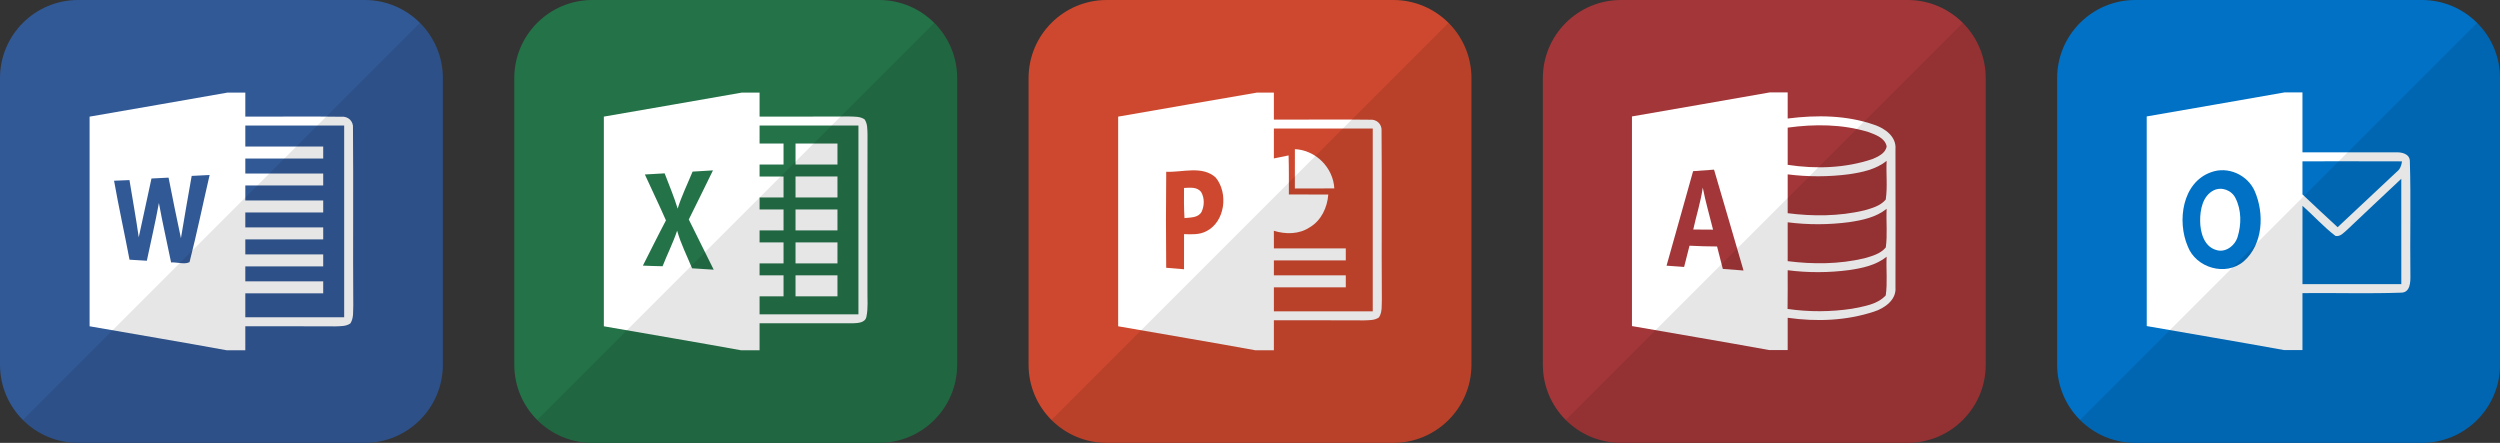 <?xml version="1.0" encoding="utf-8"?>
<!-- Generator: Adobe Illustrator 15.0.2, SVG Export Plug-In . SVG Version: 6.00 Build 0)  -->
<!DOCTYPE svg PUBLIC "-//W3C//DTD SVG 1.1 Basic//EN" "http://www.w3.org/Graphics/SVG/1.1/DTD/svg11-basic.dtd">
<svg version="1.1" baseProfile="basic" id="レイヤー_2"
	 xmlns="http://www.w3.org/2000/svg" xmlns:xlink="http://www.w3.org/1999/xlink" x="0px" y="0px" width="700px" height="124px"
	 viewBox="0 0 700 124" xml:space="preserve">
<rect x="0" y="0" width="700" height="124" fill="#333333" stroke="none"/>
<g>
	<path fill="#0071C5" d="M700,102.118c0,12.085-9.797,21.882-21.883,21.882h-80.235C585.797,124,576,114.203,576,102.118V21.882
		C576,9.797,585.797,0,597.882,0h80.235C690.203,0,700,9.797,700,21.882V102.118z"/>
	<g id="outlook_1_">
		<path fill="#FFFFFF" d="M639.672,25.873h5.016c0,5.595,0,11.181,0,16.776c8.69,0.017,17.372-0.025,26.054,0
			c1.711-0.084,4.052,0.411,4.019,2.567c0.318,10.61,0.008,21.247,0.15,31.866c0.033,1.879-0.024,4.84-2.584,4.864
			c-9.201,0.319-18.428,0.026-27.639,0.127c0,5.31,0,10.627,0,15.937h-5.2c-12.784-2.322-25.602-4.462-38.401-6.71
			c-0.009-19.569-0.009-39.14-0.009-58.701C613.945,30.344,626.812,28.163,639.672,25.873z"/>
		<path fill="#0071C5" d="M644.688,45.166c9.294,0.008,18.58-0.025,27.874,0.017c-0.159,1.099-0.494,2.181-1.418,2.868
			c-5.552,5.176-11.072,10.377-16.608,15.569c-3.329-3.012-6.567-6.123-9.848-9.186C644.688,51.339,644.688,48.252,644.688,45.166z"
			/>
		<path fill="#0071C5" d="M619.062,48.236c4.731-1.787,10.259,0.721,12.264,5.292c2.734,6.291,2.348,14.898-3.087,19.654
			c-5.008,4.286-13.405,1.845-15.686-4.244C609.55,61.917,611.009,51.113,619.062,48.236z"/>
		<path fill="#0071C5" d="M657.17,64.367c5.041-4.791,10.124-9.547,15.19-14.312c0.025,9.831,0,19.671,0.009,29.502
			c-9.228,0-18.454,0-27.682,0c0-7.314-0.008-14.629,0.009-21.936c3.129,2.769,5.93,5.922,9.252,8.446
			C655.315,66.32,656.238,65.139,657.17,64.367z"/>
		<path fill="#FFFFFF" d="M619.876,53.277c2.23-1.065,5.023,0.016,6.072,2.223c1.678,3.321,1.669,7.372,0.57,10.879
			c-0.78,2.491-3.507,4.547-6.148,3.565c-3.297-1.041-4.295-4.948-4.328-8.011C616,58.763,616.73,54.812,619.876,53.277z"/>
	</g>
	<path opacity="0.1" d="M582.409,117.591c3.96,3.96,9.431,6.409,15.473,6.409h80.235c12.086,0,21.883-9.797,21.883-21.882V21.882
		c0-6.042-2.449-11.513-6.409-15.473L582.409,117.591z"/>
</g>
<g>
	<path fill="#315996" d="M124,102.117c0,12.086-9.797,21.883-21.882,21.883H21.882C9.797,124,0,114.203,0,102.117V21.883
		C0,9.797,9.797,0,21.882,0h80.235C114.203,0,124,9.797,124,21.883V102.117z"/>
	<g id="word_3_">
		<path fill="#FFFFFF" d="M63.67,25.931h5.017c0,2.239,0,4.471,0,6.711c8.976,0.05,17.942-0.093,26.909,0.05
			c1.913-0.193,3.414,1.291,3.238,3.204c0.143,16.524-0.034,33.058,0.084,49.583c-0.084,1.694,0.167,3.573-0.814,5.074
			c-1.225,0.873-2.81,0.764-4.236,0.831c-8.396-0.041-16.785-0.025-25.181-0.025c0,2.24,0,4.471,0,6.71h-5.243
			c-12.767-2.332-25.567-4.47-38.359-6.71c-0.009-19.569,0-39.14,0-58.701C37.944,30.409,50.812,28.221,63.67,25.931z"/>
		<path fill="#315996" d="M68.687,35.157c9.228,0,18.454,0,27.682,0c0,17.893,0,35.792,0,53.685c-9.228,0-18.454,0-27.682,0
			c0-2.239,0-4.471,0-6.71c7.273,0,14.537,0,21.81,0c0-1.116,0-2.24,0-3.355c-7.273,0-14.537,0-21.81,0c0-1.401,0-2.794,0-4.194
			c7.273,0,14.537,0,21.81,0c0-1.116,0-2.24,0-3.355c-7.273,0-14.537,0-21.81,0c0-1.4,0-2.793,0-4.194c7.273,0,14.537,0,21.81,0
			c0-1.115,0-2.239,0-3.354c-7.273,0-14.537,0-21.81,0c0-1.401,0-2.794,0-4.194c7.273,0,14.537,0,21.81,0c0-1.116,0-2.239,0-3.355
			c-7.273,0-14.537,0-21.81,0c0-1.4,0-2.793,0-4.194c7.273,0,14.537,0,21.81,0c0-1.115,0-2.239,0-3.355c-7.273,0-14.537,0-21.81,0
			c0-1.4,0-2.793,0-4.193c7.273,0,14.537,0,21.81,0c0-1.116,0-2.24,0-3.355c-7.273,0-14.537,0-21.81,0
			C68.687,39.075,68.687,37.111,68.687,35.157z"/>
		<path fill="#315996" d="M42.415,49.979c1.594-0.091,3.188-0.158,4.782-0.242c1.115,5.662,2.256,11.315,3.464,16.952
			c0.948-5.821,1.997-11.626,3.011-17.438c1.678-0.059,3.356-0.151,5.025-0.252c-1.896,8.128-3.557,16.323-5.628,24.401
			c-1.401,0.729-3.498-0.034-5.159,0.083c-1.116-5.552-2.416-11.071-3.414-16.65c-0.981,5.42-2.257,10.788-3.381,16.173
			c-1.61-0.084-3.229-0.185-4.849-0.294c-1.393-7.382-3.027-14.712-4.328-22.111c1.434-0.066,2.878-0.126,4.312-0.176
			c0.863,5.344,1.845,10.661,2.6,16.014C40.033,60.951,41.24,55.465,42.415,49.979z"/>
	</g>
	<path opacity="0.1" d="M6.409,117.591c3.96,3.96,9.431,6.409,15.473,6.409h80.235c12.085,0,21.882-9.797,21.882-21.883V21.883
		c0-6.043-2.449-11.514-6.409-15.474L6.409,117.591z"/>
</g>
<g>
	<path fill="#247248" d="M268,102.117c0,12.086-9.797,21.883-21.883,21.883h-80.235C153.797,124,144,114.203,144,102.117V21.883
		C144,9.797,153.797,0,165.882,0h80.235C258.203,0,268,9.797,268,21.883V102.117z"/>
	<g id="excel_3_">
		<path fill="#FFFFFF" d="M207.699,25.93h4.982c0,2.241,0,4.472,0,6.712c8.396,0,16.792,0.016,25.188-0.026
			c1.418,0.059,2.979-0.041,4.212,0.806c0.864,1.242,0.764,2.819,0.821,4.245c-0.041,14.561-0.023,29.115-0.017,43.669
			c-0.041,2.44,0.227,4.933-0.285,7.34c-0.335,1.744-2.432,1.786-3.834,1.845c-8.688,0.025-17.388-0.016-26.086,0
			c0,2.516,0,5.033,0,7.549h-5.209c-12.784-2.321-25.593-4.47-38.394-6.71c0-19.569,0-39.14,0-58.709
			C181.956,30.41,194.831,28.203,207.699,25.93z"/>
		<path fill="#247248" d="M212.682,35.157c9.228,0,18.455,0,27.681,0c0,17.615,0,35.231,0,52.847c-9.226,0-18.453,0-27.681,0
			c0-1.679,0-3.356,0-5.033c2.239,0,4.471,0,6.71,0c0-1.955,0-3.918,0-5.872c-2.239,0-4.471,0-6.71,0c0-1.116,0-2.24,0-3.355
			c2.239,0,4.471,0,6.71,0c0-1.954,0-3.918,0-5.872c-2.239,0-4.471,0-6.71,0c0-1.115,0-2.239,0-3.355c2.239,0,4.471,0,6.71,0
			c0-1.954,0-3.916,0-5.871c-2.239,0-4.471,0-6.71,0c0-1.115,0-2.239,0-3.355c2.239,0,4.471,0,6.71,0c0-1.954,0-3.917,0-5.871
			c-2.239,0-4.471,0-6.71,0c0-1.116,0-2.24,0-3.355c2.239,0,4.471,0,6.71,0c0-1.954,0-3.918,0-5.872c-2.239,0-4.471,0-6.71,0
			C212.682,38.512,212.682,36.835,212.682,35.157z"/>
		<path fill="#FFFFFF" d="M222.748,40.19c3.916,0,7.825,0,11.743,0c0,1.954,0,3.918,0,5.872c-3.918,0-7.827,0-11.743,0
			C222.748,44.108,222.748,42.145,222.748,40.19z"/>
		<path fill="#247248" d="M193.925,48.05c1.896-0.134,3.8-0.251,5.704-0.343c-2.24,4.587-4.487,9.176-6.769,13.747
			c2.307,4.698,4.664,9.361,6.979,14.059c-2.022-0.117-4.035-0.242-6.056-0.385c-1.426-3.497-3.162-6.878-4.186-10.536
			c-1.141,3.406-2.769,6.618-4.076,9.956c-1.838-0.025-3.674-0.1-5.511-0.175c2.156-4.22,4.235-8.473,6.458-12.666
			c-1.887-4.321-3.959-8.557-5.905-12.853c1.845-0.107,3.69-0.218,5.536-0.317c1.25,3.278,2.617,6.517,3.649,9.881
			C190.855,54.854,192.508,51.498,193.925,48.05z"/>
		<path fill="#FFFFFF" d="M222.748,49.418c3.916,0,7.825,0,11.743,0c0,1.954,0,3.917,0,5.871c-3.918,0-7.827,0-11.743,0
			C222.748,53.335,222.748,51.372,222.748,49.418z"/>
		<path fill="#FFFFFF" d="M222.748,58.645c3.916,0,7.825,0,11.743,0c0,1.955,0,3.917,0,5.871c-3.918,0-7.827,0-11.743,0
			C222.748,62.562,222.748,60.6,222.748,58.645z"/>
		<path fill="#FFFFFF" d="M222.748,67.871c3.916,0,7.825,0,11.743,0c0,1.954,0,3.918,0,5.872c-3.918,0-7.827,0-11.743,0
			C222.748,71.789,222.748,69.825,222.748,67.871z"/>
		<path fill="#FFFFFF" d="M222.748,77.099c3.916,0,7.825,0,11.743,0c0,1.954,0,3.917,0,5.872c-3.918,0-7.827,0-11.743,0
			C222.748,81.016,222.748,79.053,222.748,77.099z"/>
	</g>
	<path opacity="0.1" d="M150.409,117.591c3.96,3.96,9.431,6.409,15.473,6.409h80.235c12.086,0,21.883-9.797,21.883-21.883V21.883
		c0-6.043-2.449-11.514-6.409-15.474L150.409,117.591z"/>
</g>
<g>
	<path fill="#CD482E" d="M412,102.117c0,12.086-9.797,21.883-21.883,21.883h-80.234C297.797,124,288,114.203,288,102.117V21.883
		C288,9.797,297.797,0,309.883,0h80.234C402.203,0,412,9.797,412,21.883V102.117z"/>
	<g id="powerpoint_5_">
		<path fill="#FFFFFF" d="M351.932,25.931h4.756c0,2.516,0,5.032,0,7.549c8.967,0.051,17.943-0.092,26.901,0.042
			c1.929-0.185,3.438,1.317,3.246,3.246c0.143,15.669-0.034,31.347,0.083,47.025c-0.083,1.693,0.168,3.572-0.805,5.074
			c-1.226,0.889-2.818,0.772-4.253,0.839c-8.388-0.042-16.776-0.025-25.173-0.025c0,2.794,0,5.595,0,8.388h-5.217
			c-12.783-2.332-25.594-4.462-38.386-6.71c-0.007-19.569,0-39.14,0-58.701C326.029,30.417,338.972,28.137,351.932,25.931z"/>
		<path fill="#CD482E" d="M356.688,35.996c9.228,0,18.454,0,27.682,0c0,17.054,0,34.115,0,51.168c-9.228,0-18.454,0-27.682,0
			c0-2.239,0-4.471,0-6.71c6.711,0,13.421,0,20.133,0c0-1.116,0-2.239,0-3.355c-6.712,0-13.422,0-20.133,0c0-1.4,0-2.793,0-4.194
			c6.711,0,13.421,0,20.133,0c0-1.115,0-2.239,0-3.355c-6.712,0-13.422,0-20.125,0c-0.008-1.644-0.008-3.288-0.017-4.932
			c3.322,1.031,7.106,1.006,10.075-0.991c3.212-1.903,4.891-5.535,5.167-9.159c-3.683-0.024-7.365-0.017-11.04-0.017
			c-0.008-3.648,0.043-7.298-0.075-10.938c-1.376,0.269-2.751,0.554-4.118,0.847C356.688,41.574,356.688,38.781,356.688,35.996z"/>
		<path fill="#FFFFFF" d="M362.568,41.759c5.829,0.268,10.728,5.176,11.038,10.988c-3.683,0.042-7.364,0.025-11.047,0.025
			C362.56,49.099,362.551,45.425,362.568,41.759z"/>
		<path fill="#CD482E" d="M326.541,48.092c4.554,0.218,10.073-1.804,13.849,1.61c3.615,4.388,2.658,12.457-2.701,15.082
			c-1.903,0.974-4.086,0.839-6.157,0.772c-0.009,3.279-0.016,6.56-0.009,9.839c-1.661-0.143-3.331-0.285-4.99-0.419
			C326.457,66.018,326.439,57.05,326.541,48.092z"/>
		<path fill="#FFFFFF" d="M331.522,52.63c1.652-0.075,3.7-0.377,4.815,1.175c0.956,1.644,0.906,3.808,0.109,5.502
			c-0.957,1.729-3.121,1.561-4.789,1.763C331.481,58.258,331.498,55.448,331.522,52.63z"/>
	</g>
	<path opacity="0.1" d="M294.409,117.591c3.96,3.96,9.431,6.409,15.474,6.409h80.234c12.086,0,21.883-9.797,21.883-21.883V21.883
		c0-6.043-2.449-11.514-6.409-15.474L294.409,117.591z"/>
</g>
<g>
	<path fill="#A33639" d="M556,102.118c0,12.085-9.797,21.882-21.883,21.882h-80.234C441.797,124,432,114.203,432,102.118V21.882
		C432,9.797,441.797,0,453.883,0h80.234C546.203,0,556,9.797,556,21.882V102.118z"/>
	<g id="access_1_">
		<path fill="#FFFFFF" d="M495.533,25.873h5.017c0,2.44,0,4.873,0,7.313c8.103-1.031,16.575-0.956,24.351,1.795
			c2.928,0.999,6.115,3.28,5.83,6.77c0.033,12.893,0.033,25.795,0,38.696c0.294,3.53-2.978,5.795-5.939,6.786
			c-7.784,2.583-16.163,2.894-24.241,1.744c0,3.012,0,6.022,0,9.033h-5.227c-12.775-2.332-25.583-4.462-38.376-6.71
			c0-19.569,0-39.14,0-58.701C469.807,30.352,482.683,28.163,495.533,25.873z"/>
		<path fill="#A33639" d="M500.55,35.737c7.49-1.032,15.291-0.998,22.572,1.224c2.006,0.747,4.689,1.645,5.142,4.036
			c-0.335,1.953-2.373,2.835-3.983,3.539c-7.608,2.568-15.837,2.811-23.73,1.619C500.55,42.683,500.55,39.21,500.55,35.737z"/>
		<path fill="#A33639" d="M517.729,48.789c3.691-0.545,7.541-1.343,10.527-3.741c-0.185,3.607,0.285,7.256-0.251,10.829
			c-1.502,1.787-3.885,2.425-6.032,3.037c-7.004,1.652-14.31,1.694-21.423,0.78c0-3.624,0-7.248,0-10.872
			C506.245,49.544,512.033,49.536,517.729,48.789z"/>
		<path fill="#A33639" d="M474.068,47.926c1.954-0.143,3.899-0.277,5.863-0.428c2.81,9.395,5.478,18.84,8.254,28.242
			c-1.938-0.126-3.875-0.269-5.796-0.444c-0.513-2.097-1.058-4.194-1.611-6.283c-2.575-0.008-5.15-0.091-7.717-0.217
			c-0.495,1.987-0.999,3.967-1.51,5.946c-1.645-0.126-3.28-0.243-4.916-0.353C469.085,65.558,471.636,56.758,474.068,47.926z"/>
		<path fill="#FFFFFF" d="M474.11,64.265c0.847-3.925,2.104-7.759,2.667-11.743c0.755,3.977,1.921,7.852,2.877,11.778
			C477.801,64.291,475.955,64.282,474.11,64.265z"/>
		<path fill="#A33639" d="M517.778,62.202c3.684-0.546,7.508-1.343,10.478-3.733c-0.168,3.6,0.26,7.231-0.234,10.805
			c-1.468,1.795-3.851,2.434-5.99,3.045c-7.021,1.669-14.352,1.711-21.481,0.806c0-3.633,0-7.257,0-10.881
			C506.262,62.975,512.066,62.957,517.778,62.202z"/>
		<path fill="#A33639" d="M517.746,75.624c3.69-0.537,7.523-1.343,10.51-3.734c-0.177,3.6,0.276,7.248-0.251,10.821
			c-2.374,2.584-6.142,3.062-9.403,3.726c-5.98,0.913-12.096,0.931-18.085,0.066c0.058-3.615,0.033-7.223,0.033-10.839
			C506.254,76.396,512.041,76.378,517.746,75.624z"/>
	</g>
	<path opacity="0.1" d="M438.409,117.591c3.96,3.96,9.431,6.409,15.474,6.409h80.234c12.086,0,21.883-9.797,21.883-21.882V21.882
		c0-6.042-2.449-11.513-6.409-15.473L438.409,117.591z"/>
</g>
</svg>
